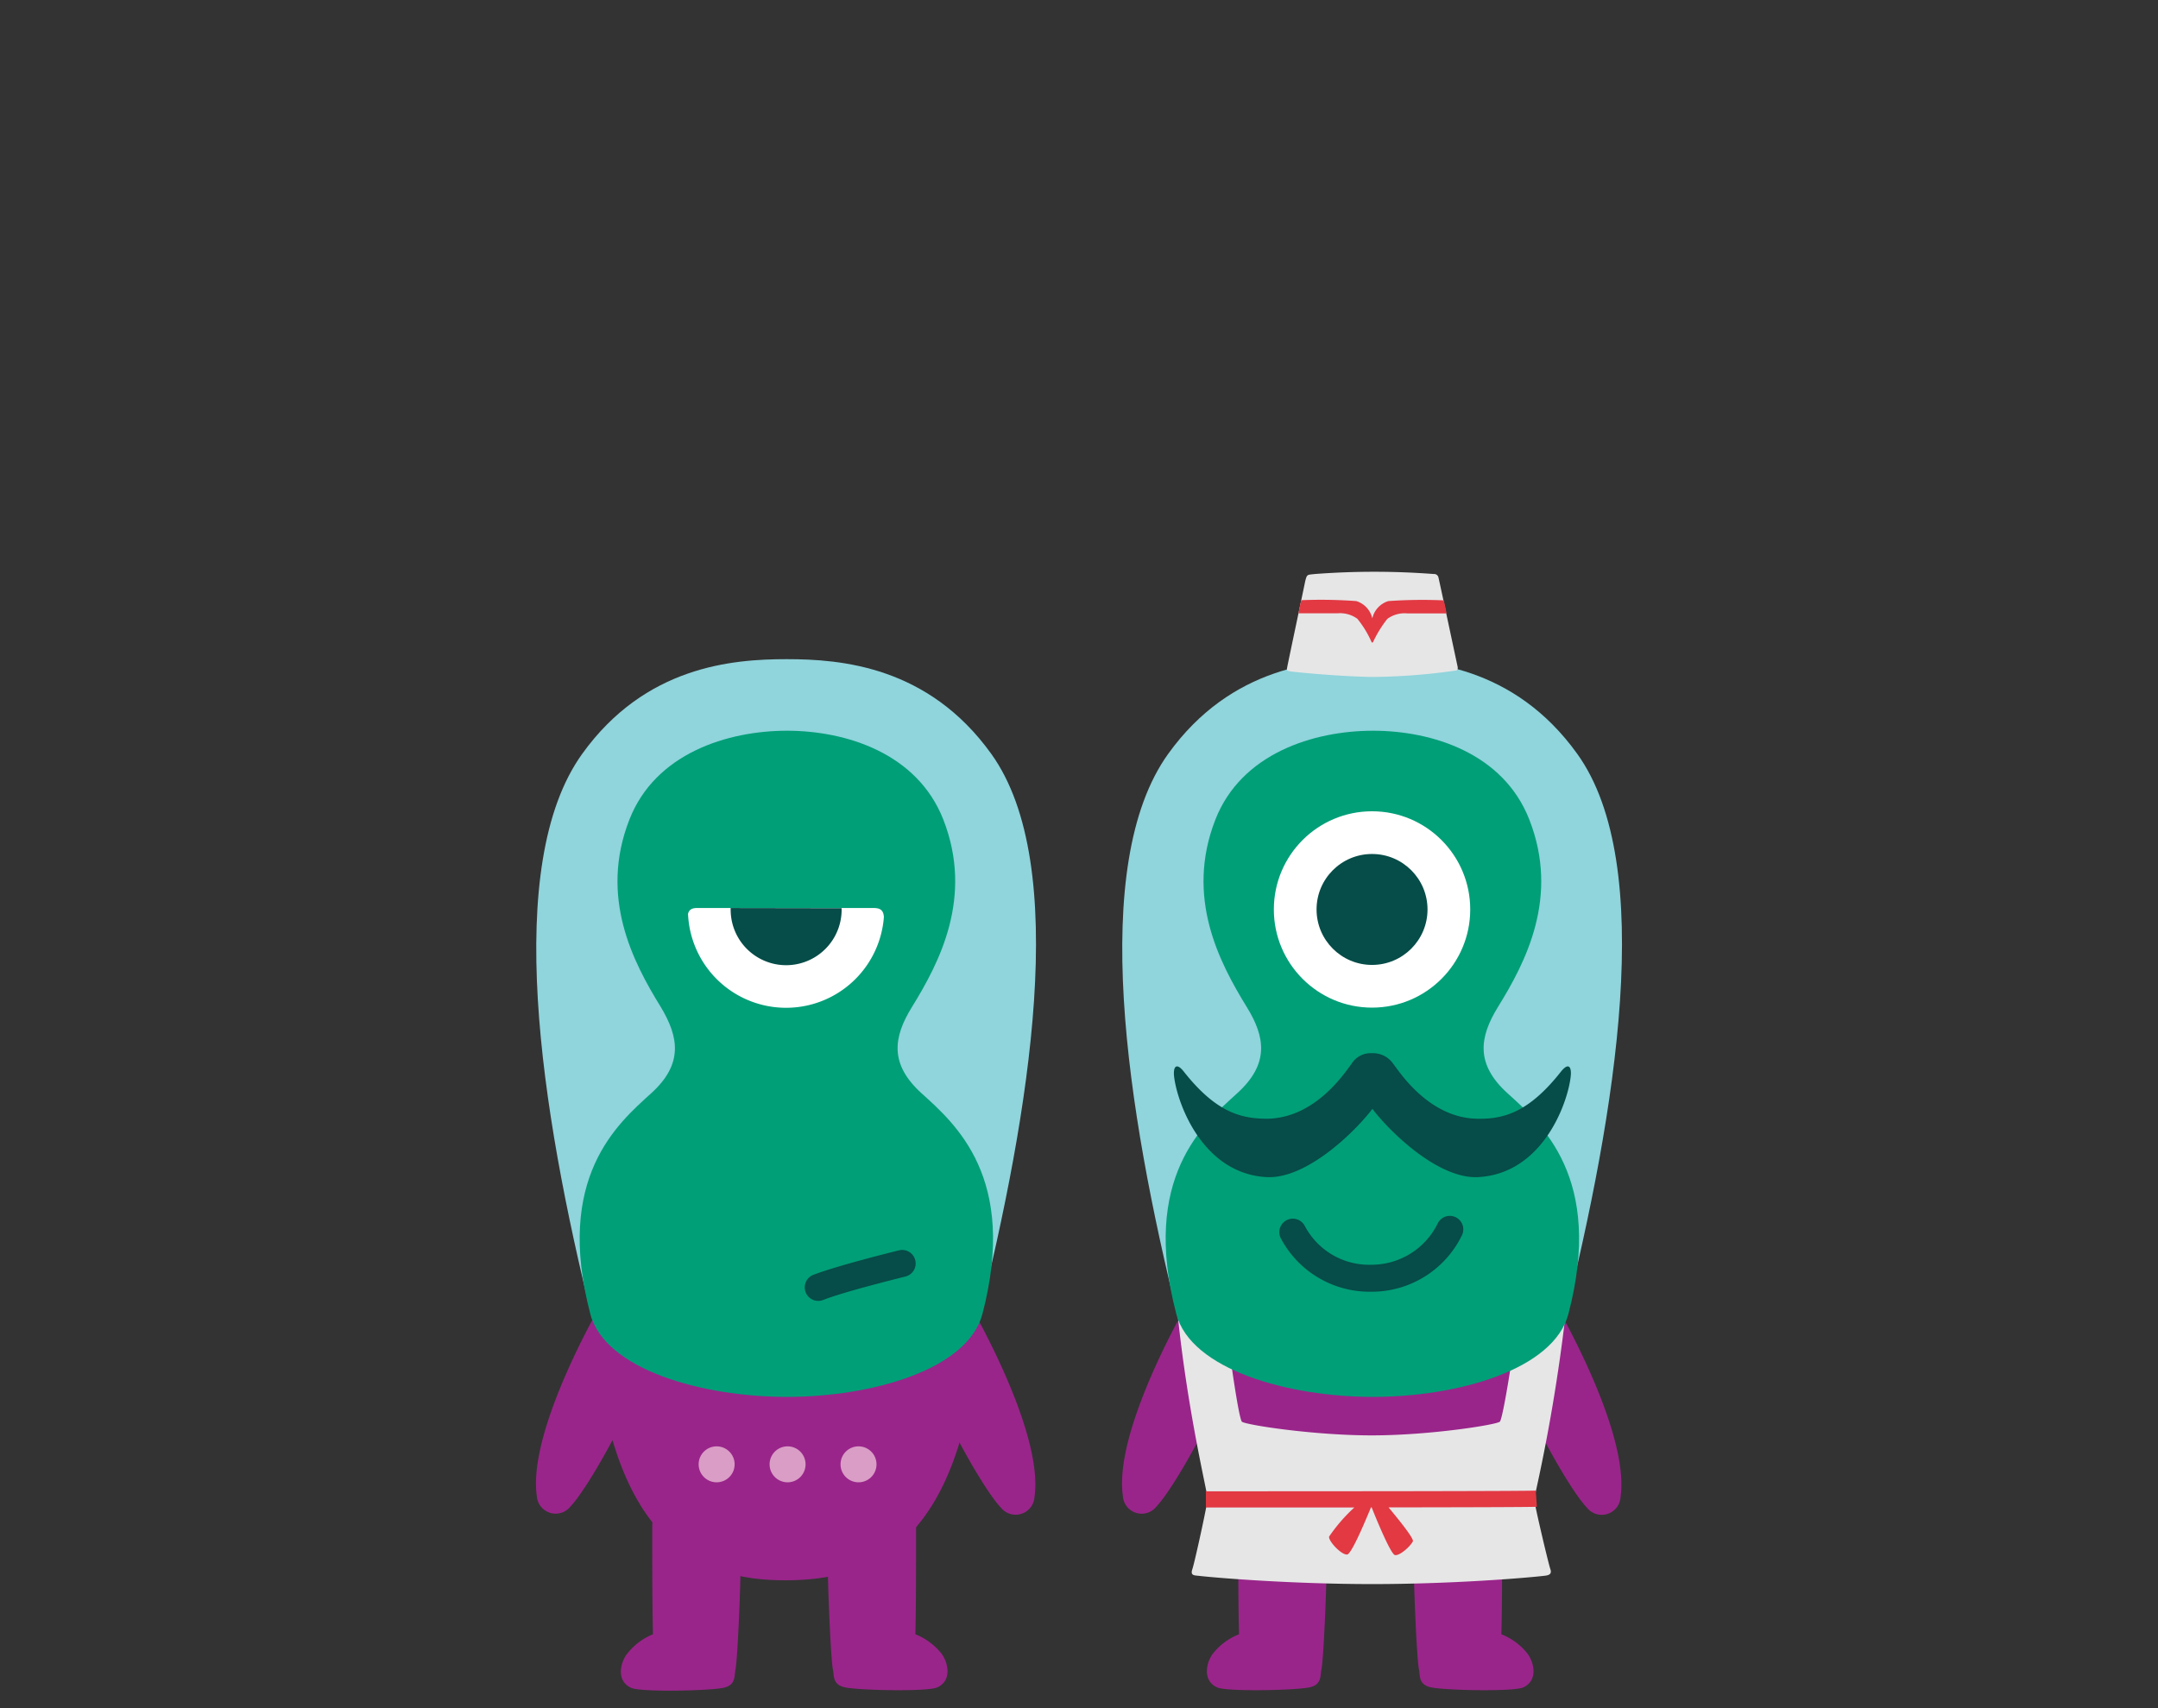 <svg id="Layer_1" data-name="Layer 1" xmlns="http://www.w3.org/2000/svg" viewBox="0 0 240 190"><rect x="0" y="0" width="240" height="190" fill="#333333" stroke="none"/><defs><style>.cls-1{fill:#99258a;}.cls-2{fill:#da9dc6;}.cls-3,.cls-9{fill:#e6e6e6;}.cls-4{fill:#e23943;}.cls-5{fill:#90d4dc;}.cls-6{fill:#009f78;}.cls-7{fill:#064c48;}.cls-8{fill:#fff;}.cls-9{fill-rule:evenodd;}</style></defs><title>zardoz_alan</title><g id="Zardoz_FRONT" data-name="Zardoz FRONT"><path id="leg" class="cls-1" d="M167.06,169.87c0,4.16,0,9.08-.09,11.91a7,7,0,0,1,2.92,2.17c.74,1,1.18,3-.5,3.75-1.06.47-8.36.34-10.2,0-1.45-.3-1.23-1.27-1.38-2-.25-1.17-.6-9.5-.59-12.63C157.25,166.13,167.09,163.82,167.06,169.87Z"/><path id="leg-2" data-name="leg" class="cls-1" d="M137.71,169.87c0,4.16,0,9.08.09,11.91a7,7,0,0,0-2.92,2.17c-.74,1-1.18,3,.5,3.75,1.06.47,8.36.34,10.2,0,1.45-.3,1.23-1.27,1.38-2,.25-1.17.6-9.5.59-12.63C147.52,166.13,137.68,163.82,137.71,169.87Z"/><path id="arm" class="cls-1" d="M173.64,146.18c2.41,4.42,7.42,14.5,6.59,20.33a2.1,2.1,0,0,1-3.76,1.17c-1.75-1.83-6.08-9.29-9.08-16.83S171.23,141.76,173.64,146.18Z"/><path id="arm-2" data-name="arm" class="cls-1" d="M131.46,146.05c-2.41,4.42-7.42,14.51-6.58,20.34a2.09,2.09,0,0,0,3.75,1.16c1.75-1.83,6.08-9.29,9.08-16.83S133.88,141.64,131.46,146.05Z"/><path id="body" class="cls-1" d="M174.13,146.28c0-10.75-43.58-10.5-43.08.09,1.58,25.41,11.91,29.41,21.41,29.41S172.63,172,174.13,146.28Z"/><g id="dots"><path class="cls-2" d="M162.65,162.88a2,2,0,1,1-2-2A2,2,0,0,1,162.65,162.88Z"/><path class="cls-2" d="M154.76,162.88a2,2,0,1,1-2-2A2,2,0,0,1,154.76,162.88Z"/><path class="cls-2" d="M146.87,162.88a2,2,0,1,1-2-2A2,2,0,0,1,146.87,162.88Z"/></g><g id="apron"><path class="cls-3" d="M170.62,166.72a196.09,196.09,0,0,0,3.55-21c.05-.49-.45-3.31-4.62-4.81-.63,5.5-2.24,16.39-2.73,17.21-.2.33-7.72,1.54-14.27,1.54s-14.25-1.2-14.45-1.54c-.49-.82-1.93-11.71-2.55-17.21a7.13,7.13,0,0,0-4.63,4.81c1.13,11.31,3.4,20.4,3.38,21s-1.44,7.09-1.69,7.81.19.7.69.75c1.87.22,10.33.92,19.33.92s17.26-.7,19.1-.92c.5-.05.9-.16.69-.75S170.64,167.31,170.62,166.72Z"/><path class="cls-4" d="M170.92,167.6l-.12-1.8c-.92.07-23.5.08-36.69.08v1.8h16.51a18.57,18.57,0,0,0-2.8,3.23c-.13.46,1.36,2.07,2,2,.51,0,2.36-4.54,2.65-5.24h.08c.27.7,2.08,5.18,2.58,5.3s1.68-.91,2-1.52c.15-.3-1.55-2.39-2.7-3.78C162.71,167.66,170.35,167.64,170.92,167.6Z"/></g><g id="head"><path id="helmet" class="cls-5" d="M173.93,147c5.79-23.34,10.35-50.81,1.48-63.15-7-9.75-16.69-10.53-22.74-10.53s-15.73.78-22.75,10.53c-8.88,12.36-4.66,39.52,1.14,62.88C140.38,148,164.33,148.75,173.93,147Z"/><path id="head-2" data-name="head" class="cls-6" d="M167.64,121.59c-3.56-3.24-3.11-6.22-1.06-9.56,3.1-5,6.88-12.25,3.5-20.87-2.88-7.37-10.79-9.88-17.38-9.88s-14.64,2.51-17.53,9.88c-3.37,8.62.41,15.85,3.5,20.87,2.06,3.34,2.5,6.32-1.06,9.56-3.76,3.42-10.76,9.38-6.79,24.56,1.63,6.22,12.51,9.23,21.87,9.23s20.11-3,21.74-9.23C178.41,131,171.41,125,167.64,121.59Z"/></g><path class="cls-7" d="M152.45,143.68a11.16,11.16,0,0,1-10-5.93,1.5,1.5,0,0,1,2.66-1.39,8.09,8.09,0,0,0,7.4,4.32,8.2,8.2,0,0,0,7.39-4.61,1.5,1.5,0,0,1,2.68,1.35,11.15,11.15,0,0,1-10,6.26Z"/><g id="eye"><circle class="cls-8" cx="152.59" cy="101.16" r="10.92"/><circle class="cls-7" cx="152.59" cy="101.16" r="6.17"/></g><path id="moustache" class="cls-7" d="M173.6,119.2c-3.63,4.61-6.45,5.29-9.32,5.24-5.4-.1-8.65-5.24-9.34-6.12a2.72,2.72,0,0,0-2.37-1.17,2.48,2.48,0,0,0-2.25,1.17c-.69.88-3.93,6-9.34,6.12-2.86,0-5.69-.63-9.32-5.24-.85-1.08-1.23-.54-1.07.66.4,3,3.2,10.67,10.25,11.07,4.49.26,9.93-5.13,11.79-7.59,1.86,2.46,7.3,7.85,11.79,7.59,7.05-.4,9.86-8,10.25-11.07C174.83,118.66,174.46,118.12,173.6,119.2Z"/><g id="hat"><path class="cls-9" d="M152.51,75.3c-3.93-.08-8.71-.56-9.06-.63s-.36-.12-.3-.42c0-.09,2-9.51,2-9.57.21-.83.21-.73,1.06-.83a87.55,87.55,0,0,1,13.25,0,.48.48,0,0,1,.51.36c.06.18,2.05,9.56,2.15,10,0,.26,0,.37-.3.39A69,69,0,0,1,152.51,75.3Z"/><path class="cls-4" d="M160.56,66.78a54,54,0,0,0-6.16.08,2.61,2.61,0,0,0-1.78,1.93,2.61,2.61,0,0,0-1.78-1.93,53.45,53.45,0,0,0-6.11-.1,14.3,14.3,0,0,0-.32,1.46c1.45,0,2.86,0,4.31,0a3.29,3.29,0,0,1,2.24.61,11.24,11.24,0,0,1,1.56,2.55c.08.15.14.11.2,0a13,13,0,0,1,1.57-2.54,3.27,3.27,0,0,1,2.24-.61c1.44,0,2.9,0,4.34,0A13.27,13.27,0,0,0,160.56,66.78Z"/></g></g><g id="miffed"><path id="leg-3" data-name="leg" class="cls-1" d="M101.88,169.87c0,4.16,0,9.08-.08,11.91a7.07,7.07,0,0,1,2.92,2.17c.74,1,1.18,3-.5,3.75-1.06.47-8.37.34-10.2,0-1.46-.3-1.23-1.27-1.39-2-.24-1.17-.59-9.5-.58-12.63C92.07,166.13,101.92,163.82,101.88,169.87Z"/><path id="leg-4" data-name="leg" class="cls-1" d="M72.54,169.87c0,4.16,0,9.08.08,11.91A7,7,0,0,0,69.71,184c-.75,1-1.18,3,.5,3.75,1.06.47,8.36.34,10.19,0,1.46-.3,1.24-1.27,1.39-2,.24-1.17.6-9.5.58-12.63C82.35,166.13,72.51,163.82,72.54,169.87Z"/><path id="arm-3" data-name="arm" class="cls-1" d="M108.46,146.18c2.42,4.42,7.43,14.5,6.59,20.33a2.1,2.1,0,0,1-3.75,1.17c-1.75-1.83-6.08-9.29-9.09-16.83S106.05,141.76,108.46,146.18Z"/><path id="arm-4" data-name="arm" class="cls-1" d="M66.29,146.05c-2.41,4.42-7.42,14.51-6.59,20.34a2.1,2.1,0,0,0,3.76,1.16c1.75-1.83,6.08-9.29,9.08-16.83S68.7,141.64,66.29,146.05Z"/><path id="body-2" data-name="body" class="cls-1" d="M109,146.28c0-10.75-43.59-10.5-43.09.09,1.59,25.41,11.92,29.41,21.42,29.41S107.46,172,109,146.28Z"/><g id="dots-2" data-name="dots"><path class="cls-2" d="M97.48,162.88a2,2,0,1,1-2-2A2,2,0,0,1,97.48,162.88Z"/><path class="cls-2" d="M89.59,162.88a2,2,0,1,1-2-2A2,2,0,0,1,89.59,162.88Z"/><path class="cls-2" d="M81.7,162.88a2,2,0,1,1-2-2A2,2,0,0,1,81.7,162.88Z"/></g><g id="head-3" data-name="head"><path id="helmet-2" data-name="helmet" class="cls-5" d="M108.76,147c5.79-23.34,10.35-50.81,1.48-63.15-7-9.75-16.69-10.53-22.75-10.53s-15.73.78-22.74,10.53c-8.88,12.36-4.66,39.52,1.13,62.88C75.21,148,99.16,148.75,108.76,147Z"/><path id="head-4" data-name="head" class="cls-6" d="M102.47,121.59c-3.56-3.24-3.12-6.22-1.06-9.56,3.09-5,6.87-12.25,3.5-20.87-2.89-7.37-10.8-9.88-17.39-9.88S72.88,83.79,70,91.16c-3.38,8.62.4,15.85,3.5,20.87,2,3.34,2.5,6.32-1.06,9.56C68.67,125,61.68,131,65.65,146.15c1.63,6.22,12.51,9.23,21.87,9.23s20.11-3,21.74-9.23C113.23,131,106.23,125,102.47,121.59Z"/></g><path class="cls-7" d="M91,144.7a1.5,1.5,0,0,1-.54-2.9c2.12-.81,6.34-1.93,9.51-2.72a1.5,1.5,0,0,1,.73,2.91c-4.43,1.11-7.6,2-9.16,2.61A1.47,1.47,0,0,1,91,144.7Z"/><g id="unimpressed"><path class="cls-8" d="M96.85,101c-.67,0-18.34,0-19,0-.42,0-1.16-.09-1.33.65A10.91,10.91,0,0,0,98.3,102C98.24,100.93,97.49,101,96.85,101Z"/><path class="cls-7" d="M81.26,101a1.15,1.15,0,0,0,0,.19,6.17,6.17,0,1,0,12.34,0c0-.06,0-.11,0-.17Z"/></g></g></svg>